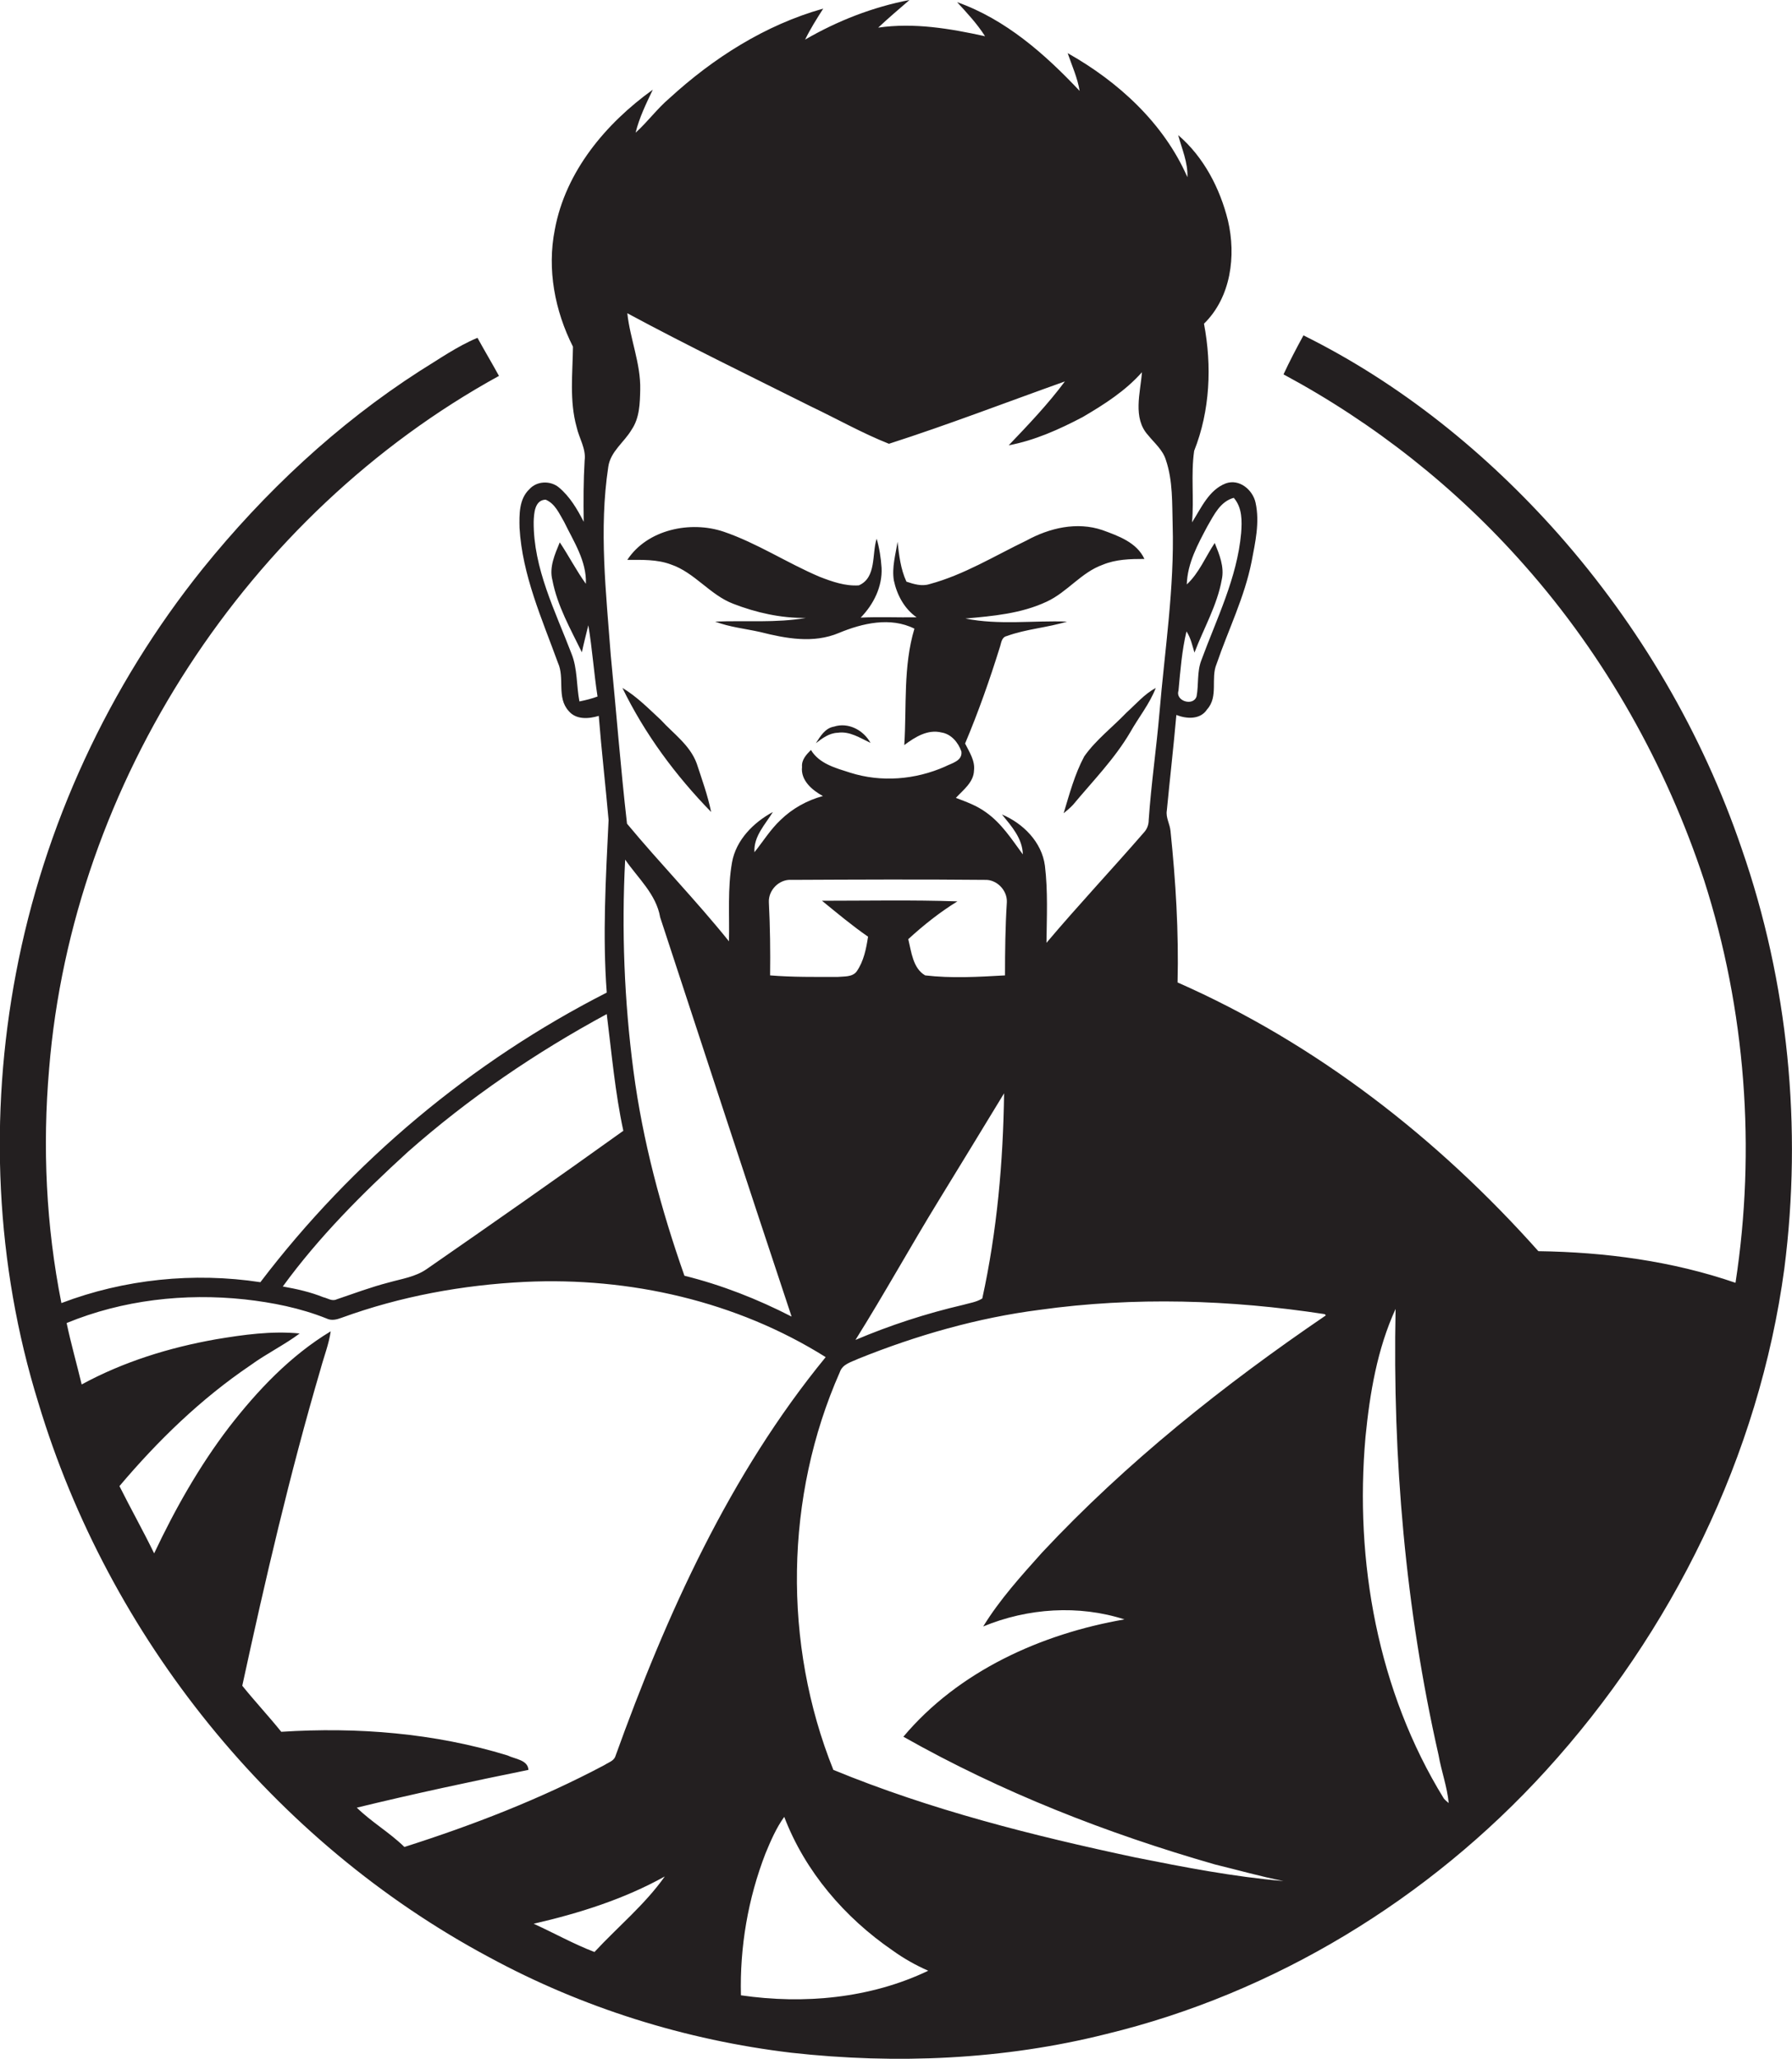 <?xml version="1.0" encoding="utf-8"?>
<!-- Generator: Adobe Illustrator 19.2.0, SVG Export Plug-In . SVG Version: 6.00 Build 0)  -->
<svg version="1.1" id="Layer_1" xmlns="http://www.w3.org/2000/svg" xmlns:xlink="http://www.w3.org/1999/xlink" x="0px" y="0px"
	 viewBox="0 0 583.6 670.4" enable-background="new 0 0 583.6 670.4" xml:space="preserve">
<g>
	<path fill="#231F20" d="M567.2,276.3c-12.8-37.6-33.3-72.5-59.6-102.3c-23.4-26.4-51.4-49.1-83.1-64.8c-2.3,4.2-4.5,8.4-6.5,12.7
		c29.6,15.9,56.3,37,78.5,62.2c26.3,29.7,46.1,65,58.5,102.6c13.5,42.1,16.9,87.4,10.2,131c-20.6-7.1-42.5-10-64.2-10.3
		c-32.7-36.7-72.3-67.6-117.5-87.5c0.4-16.5-0.6-32.9-2.3-49.3c-0.2-2.3-1.6-4.4-1.2-6.7c1-10.4,2.2-20.8,3.1-31.1
		c3.3,1.3,7.8,1.6,10-1.8c3.8-4.2,1.1-10.1,3.1-14.8c3.8-11.1,9.1-21.7,11.4-33.3c1.2-6.3,2.7-12.8,1.3-19.2
		c-0.9-4.2-5.3-7.9-9.7-6.3c-5.5,2.1-8,8-11,12.7c0.7-7.7-0.4-15.6,0.7-23.3c5.2-13.1,5.8-27.7,3.2-41.4c8.8-8.6,10.5-22.1,7.8-33.6
		c-2.6-10.5-7.9-20.7-16.2-27.8c1.2,4.5,3.2,8.9,3,13.7c-7.7-17.6-22.5-31.1-39-40.4c1.4,4.1,3.2,8,3.9,12.3
		c-11.3-12-24.1-23.3-39.9-28.9c3.2,3.5,6.5,7,9.1,11.1c-11.4-2.5-23.1-4.5-34.8-2.8C289.2,6,292.7,3,296.2,0
		c-12,2.3-23.5,6.8-34,12.9c1.7-3.5,3.8-6.8,5.9-10.1c-18.9,5.3-35.8,16.1-50.1,29.2c-4,3.4-7.1,7.7-11,11.2c1.2-4.9,3.4-9.4,5.6-14
		c-15.3,11-28.4,26.6-31.9,45.5c-2.6,13,0,26.5,5.9,38.2c-0.1,8.7-1.2,17.6,1.2,26.2c0.8,3.6,3.1,7,2.6,10.8
		c-0.4,6.7-0.4,13.3-0.3,20c-2.1-4.1-4.5-8.2-8.1-11.2c-2.8-2.3-7.2-2.1-9.6,0.6c-3.4,3.2-3.3,8.3-3.2,12.6
		c0.9,15.4,7.3,29.6,12.5,43.9c2.3,5-0.5,11.3,3.5,15.7c2.4,2.9,6.5,2.6,9.8,1.6c0.9,11.3,2.2,22.6,3.2,33.9
		c-0.9,18.7-2,37.5-0.6,56.2c-44,22.4-82.9,55-112.8,94.3c-21.7-3.3-44.3-1-64.8,6.8C15,399.2,13.8,373.5,16,348
		c7.6-93.2,64.6-180.6,146.5-225.6c-2.3-4.2-4.7-8.2-7-12.4c-6.7,2.8-12.6,7-18.8,10.8c-26.9,17.3-50.6,39.5-70.7,64.4
		c-30.6,38.1-51.7,83.7-60.8,131.7c-8.8,46.3-6.7,94.8,7.3,139.9C35.4,533,89,599.7,159.3,637.3c30.4,16.5,64,27,98.4,31.1
		c34.2,3.8,69.2,2.3,102.6-6.1c54.9-13.3,105.1-44,143.1-85.7c41.2-45.2,69.5-102.7,77.7-163.5C587,367.2,582.4,320,567.2,276.3z
		 M383.8,224.9c0.6-6.5,1.1-13,2.6-19.3c1.4,2.1,1.9,4.6,2.6,6.9c3-7.9,7.4-15.4,8.9-23.8c0.9-4.1-0.8-8.2-2.3-11.9
		c-3,4.5-5.1,9.8-9.1,13.5c0.2-6.9,3.6-13.1,6.8-19.1c2.1-3.6,4.1-7.9,8.5-9.1c2.8,3.2,2.7,7.6,2.4,11.5c-1.3,14.6-8,27.9-13,41.5
		c-1.4,3.7-0.8,7.8-1.5,11.6C388.7,230.1,382.7,228.3,383.8,224.9z M188.7,228.4c-1-5.2-0.6-10.7-2.6-15.6
		c-5.3-13.9-12.4-27.7-12.3-42.9c0.1-2.7,0.3-7.1,3.9-7.2c3.1,1.3,4.4,4.5,6,7.2c3.1,6.4,7.4,12.8,7.1,20.2c-3.1-4.3-5.5-9-8.5-13.5
		c-1.6,3.9-3.5,8.1-2.4,12.3c1.6,8.4,5.9,15.9,9.6,23.5c0.6-2.9,1.4-5.9,2.1-8.8c1.3,7.7,1.8,15.5,3,23.2
		C192.7,227.5,190.7,228,188.7,228.4z M198.1,152c0.7-5,5.2-8,7.6-12.1c2.6-3.8,2.7-8.6,2.8-13c0.2-8.5-3.3-16.5-4.2-24.9
		c19.7,10.6,39.9,20.4,59.9,30.4c8.4,4,16.7,8.7,25.3,12.1c19.3-6.2,38.2-13.5,57.3-20.3c-5.5,7.4-11.9,14.1-18.3,20.8
		c8.5-1.6,16.5-5.2,24.1-9.2c7-4.1,13.9-8.5,19.3-14.6c-0.5,6.7-3.1,14.9,2,20.5c2.1,2.6,4.8,4.8,5.8,8.1c2.3,6.8,2,14.1,2.2,21.2
		c0.6,20.5-2.6,40.8-4.3,61.1c-1,11.7-2.7,23.2-3.5,34.9c0,1.5-0.5,2.9-1.5,4c-10.5,12.1-21.5,23.8-31.8,36
		c0.1-8.4,0.5-16.8-0.5-25.1c-1-7.7-7.1-13.8-14-16.7c3.1,3.8,6.7,7.8,6.8,13c-3.6-4.9-6.9-10.1-12-13.7c-3-2.2-6.4-3.4-9.8-4.7
		c2.4-2.6,5.8-5.1,5.9-8.9c0.4-3.2-1.5-6-2.9-8.8c4.3-10.2,8-20.7,11.3-31.3c0.5-1.4,0.5-3.3,2.3-3.7c6.3-2.3,13.1-2.7,19.6-4.7
		c-11-0.4-22.2,1.2-33.1-1c9-0.8,18.2-1.6,26.5-5.5c6.7-3.1,11.2-9.5,18.2-12c4.3-1.8,9-1.9,13.6-1.9c-2.5-5.4-8.5-7.5-13.7-9.4
		c-8.3-2.8-17.2-0.7-24.7,3.4c-10.4,5-20.4,11.2-31.6,14.2c-2.5,0.8-5.1,0-7.5-0.8c-1.9-4.1-2.4-8.6-2.9-13
		c-0.6,4.1-1.9,8.3-1.2,12.6c1,4.7,3.4,9.2,7.4,12c-6.1,0.1-12.1-0.2-18.2,0.1c4.2-4.3,7.1-10.1,6.8-16.2c-0.2-3.2-0.7-6.4-1.6-9.5
		c-1.6,5,0,12.7-5.8,15.2c-4.4,0.3-8.7-1.2-12.8-2.8c-10.6-4.5-20.4-11-31.3-14.7c-10.8-3.6-24.8-0.7-31.3,9.2
		c4.7,0,9.7-0.2,14.2,1.5c7.7,2.6,12.7,9.9,20.3,12.8c7.5,2.9,15.5,4.7,23.6,4.6c-9.5,1.7-19.7,0.8-29.5,1.2
		c4.7,1.8,9.8,2.3,14.7,3.4c8.3,2.1,17.3,3.8,25.6,0.3c7.7-3.2,16.8-5.3,24.6-1.4c-3.7,12.3-2.5,25.3-3.3,37.9
		c3.5-2.6,7.6-5.2,12.1-4.1c3.2,0.5,5.5,3.3,6.5,6.2c0.4,3.1-3.2,3.8-5.3,4.9c-9.7,4.3-20.8,5.2-30.9,2c-4.7-1.5-10.1-2.9-12.8-7.4
		c-1.5,1.5-3.1,3.2-2.9,5.5c-0.5,4.4,3.3,7.6,6.8,9.5c-5.2,1.4-10,4.1-13.8,7.8c-3.3,3.1-5.7,7-8.5,10.5c-0.3-5.2,3.5-9,6-13.1
		c-6.3,3.4-12,9.1-13.3,16.4c-1.5,8.5-0.8,17.1-1,25.7c-10.6-13.2-22.4-25.3-33.2-38.3c-2.1-18.3-3.5-36.6-5.3-54.9
		C197.4,193.1,195,172.4,198.1,152z M301.3,317.6c-4-2.3-4.5-7.7-5.5-11.8c4.9-4.5,10.3-8.8,16-12.3c-14.7-0.5-29.4-0.2-44.1-0.2
		c4.9,4,9.8,8.1,15,11.7c-0.6,3.9-1.4,8-3.7,11.3c-1.4,1.9-4.1,1.6-6.2,1.8c-7.3,0-14.7,0.1-22-0.5c0.1-7.9,0-15.9-0.4-23.8
		c-0.2-4,3.4-7.6,7.4-7.3c21-0.1,42-0.2,62.9,0c3.9-0.2,7.4,3.4,7.2,7.3c-0.5,7.9-0.6,15.9-0.6,23.8
		C318.6,318.1,309.8,318.6,301.3,317.6z M327,356c-0.3,22.4-2.3,44.9-7.1,66.8c-1.9,1.2-4.2,1.5-6.3,2.1c-12,2.8-23.7,6.6-35,11.4
		c9.4-15,17.9-30.4,27.1-45.4C312.8,379.3,319.9,367.7,327,356z M257.8,428.7c-11.1-5.7-22.8-10.3-34.9-13.3
		c-7.6-21.6-13.6-43.9-16.6-66.7c-3-22.8-3.9-45.8-2.7-68.8c4.1,6,10.1,11.2,11.4,18.8C229.2,342,243.4,385.4,257.8,428.7z
		 M132.8,375.1c19.8-17.5,41.7-32.4,64.8-44.9c1.6,12.7,2.7,25.5,5.4,38c-21.2,15.2-42.5,30.1-64,45c-3.7,2.6-8.2,3.2-12.4,4.4
		c-5.8,1.5-11.4,3.6-17,5.5c-1.5,0.7-2.9-0.4-4.3-0.7c-4.2-1.7-8.7-2.7-13.2-3.5C103.9,402.7,118.1,388.5,132.8,375.1z M131.7,601.4
		c-4.8-4.7-10.7-8.1-15.5-12.8c18.5-4.5,37.2-8.5,55.9-12.3c-0.2-3.3-4.4-3.5-6.8-4.7c-23.8-7.3-49-9.3-73.7-7.7
		c-4.1-5.1-8.6-9.9-12.7-15c7.5-34.6,15.5-69.1,25.5-103.1c1.1-4.1,2.7-8.1,3.3-12.3c-13.1,7.9-23.8,19.2-33.1,31.2
		c-9.7,12.7-17.6,26.7-24.4,41.1c-3.6-7.4-7.6-14.5-11.3-21.9c12.5-14.8,26.5-28.4,42.6-39.3c5.2-3.8,11-6.6,16.1-10.4
		c-9.1-0.9-18.3,0.4-27.3,1.9c-15.2,2.7-30.1,7.3-43.7,14.7c-1.6-6.7-3.5-13.3-4.9-20c18.2-7.5,38.4-9.8,58-7.7
		c9,1,18.1,2.8,26.6,6.2c1.6,0.8,3.3,0.4,4.9-0.2c19.2-7,39.4-10.7,59.8-11.7c34.1-1.6,68.9,6.3,97.9,24.5
		c-31.3,38.2-51.9,83.9-68.5,130c-0.5,1.5-2.3,2-3.5,2.8C176,585.8,154,594.3,131.7,601.4z M193.6,635.6c-6.8-2.6-13.2-6.2-19.8-9.2
		c14.8-3.4,29.4-8,42.7-15.4C210,620.2,201.2,627.4,193.6,635.6z M241.3,649.7c-0.4-15.7,2.3-31.5,8-46.2c1.7-4.1,3.5-8.3,6.1-11.9
		c6.8,17.8,19.7,32.8,35.3,43.5c3.6,2.6,7.5,4.8,11.6,6.6C283.5,650.7,261.8,652.7,241.3,649.7z M366.2,527.3
		c-27.1,4.7-54,16.8-72,38.2c32,18.1,66.3,31.5,101.5,41.6c7.4,1.8,14.8,3.9,22.3,5.4c-16.3-1.4-32.3-4.5-48.3-7.7
		c-33.4-7.1-66.7-15.5-98.3-28.5c-16.5-41.1-15.8-89,2.1-129.5c0.9-2.7,3.8-3.3,6.1-4.4c18.9-7.6,38.7-13.3,59-15.9
		c30.8-4.3,62.1-3.3,92.8,1.4c0.1,0.1,0.3,0.3,0.4,0.4c-33.2,22.6-64.9,47.8-92.4,77.2c-6.8,7.6-13.8,15.3-19.2,24.1
		C334.7,523.6,351.3,522.5,366.2,527.3z M470.2,585.6c-21.5-34.9-29.1-77.2-25.5-117.7c1.4-14.2,3.8-28.6,9.8-41.7
		c-1,48.7,3.2,97.7,14,145.3c0.9,5.2,2.8,10.3,3.3,15.6C471.3,586.7,470.5,586,470.2,585.6z"/>
	<path fill="#231F20" d="M226.9,248.6c-2.2-6-7.6-9.7-11.7-14.2c-4-3.7-7.8-7.6-12.5-10.4c7.3,15,17.3,28.5,28.9,40.4
		C230.5,259,228.6,253.8,226.9,248.6z"/>
	<path fill="#231F20" d="M353.1,246.3c-3.1,5.8-4.8,12.2-6.7,18.5c1.1-0.9,2.2-1.8,3.1-2.8c6.4-7.7,13.5-14.9,18.6-23.6
		c2.7-4.8,6.3-9.2,8.3-14.4c-3.7,2-6.5,5.3-9.6,8.1C362.3,236.8,356.9,240.9,353.1,246.3z"/>
	<path fill="#231F20" d="M283.5,241.9c-2.3-4.2-7.3-6.8-11.9-5.3c-2.9,0.5-4.4,3.1-5.9,5.4c2.1-1.6,4.3-3.3,7.1-3.4
		C276.7,238,280.1,240.3,283.5,241.9z"/>
</g>
</svg>

